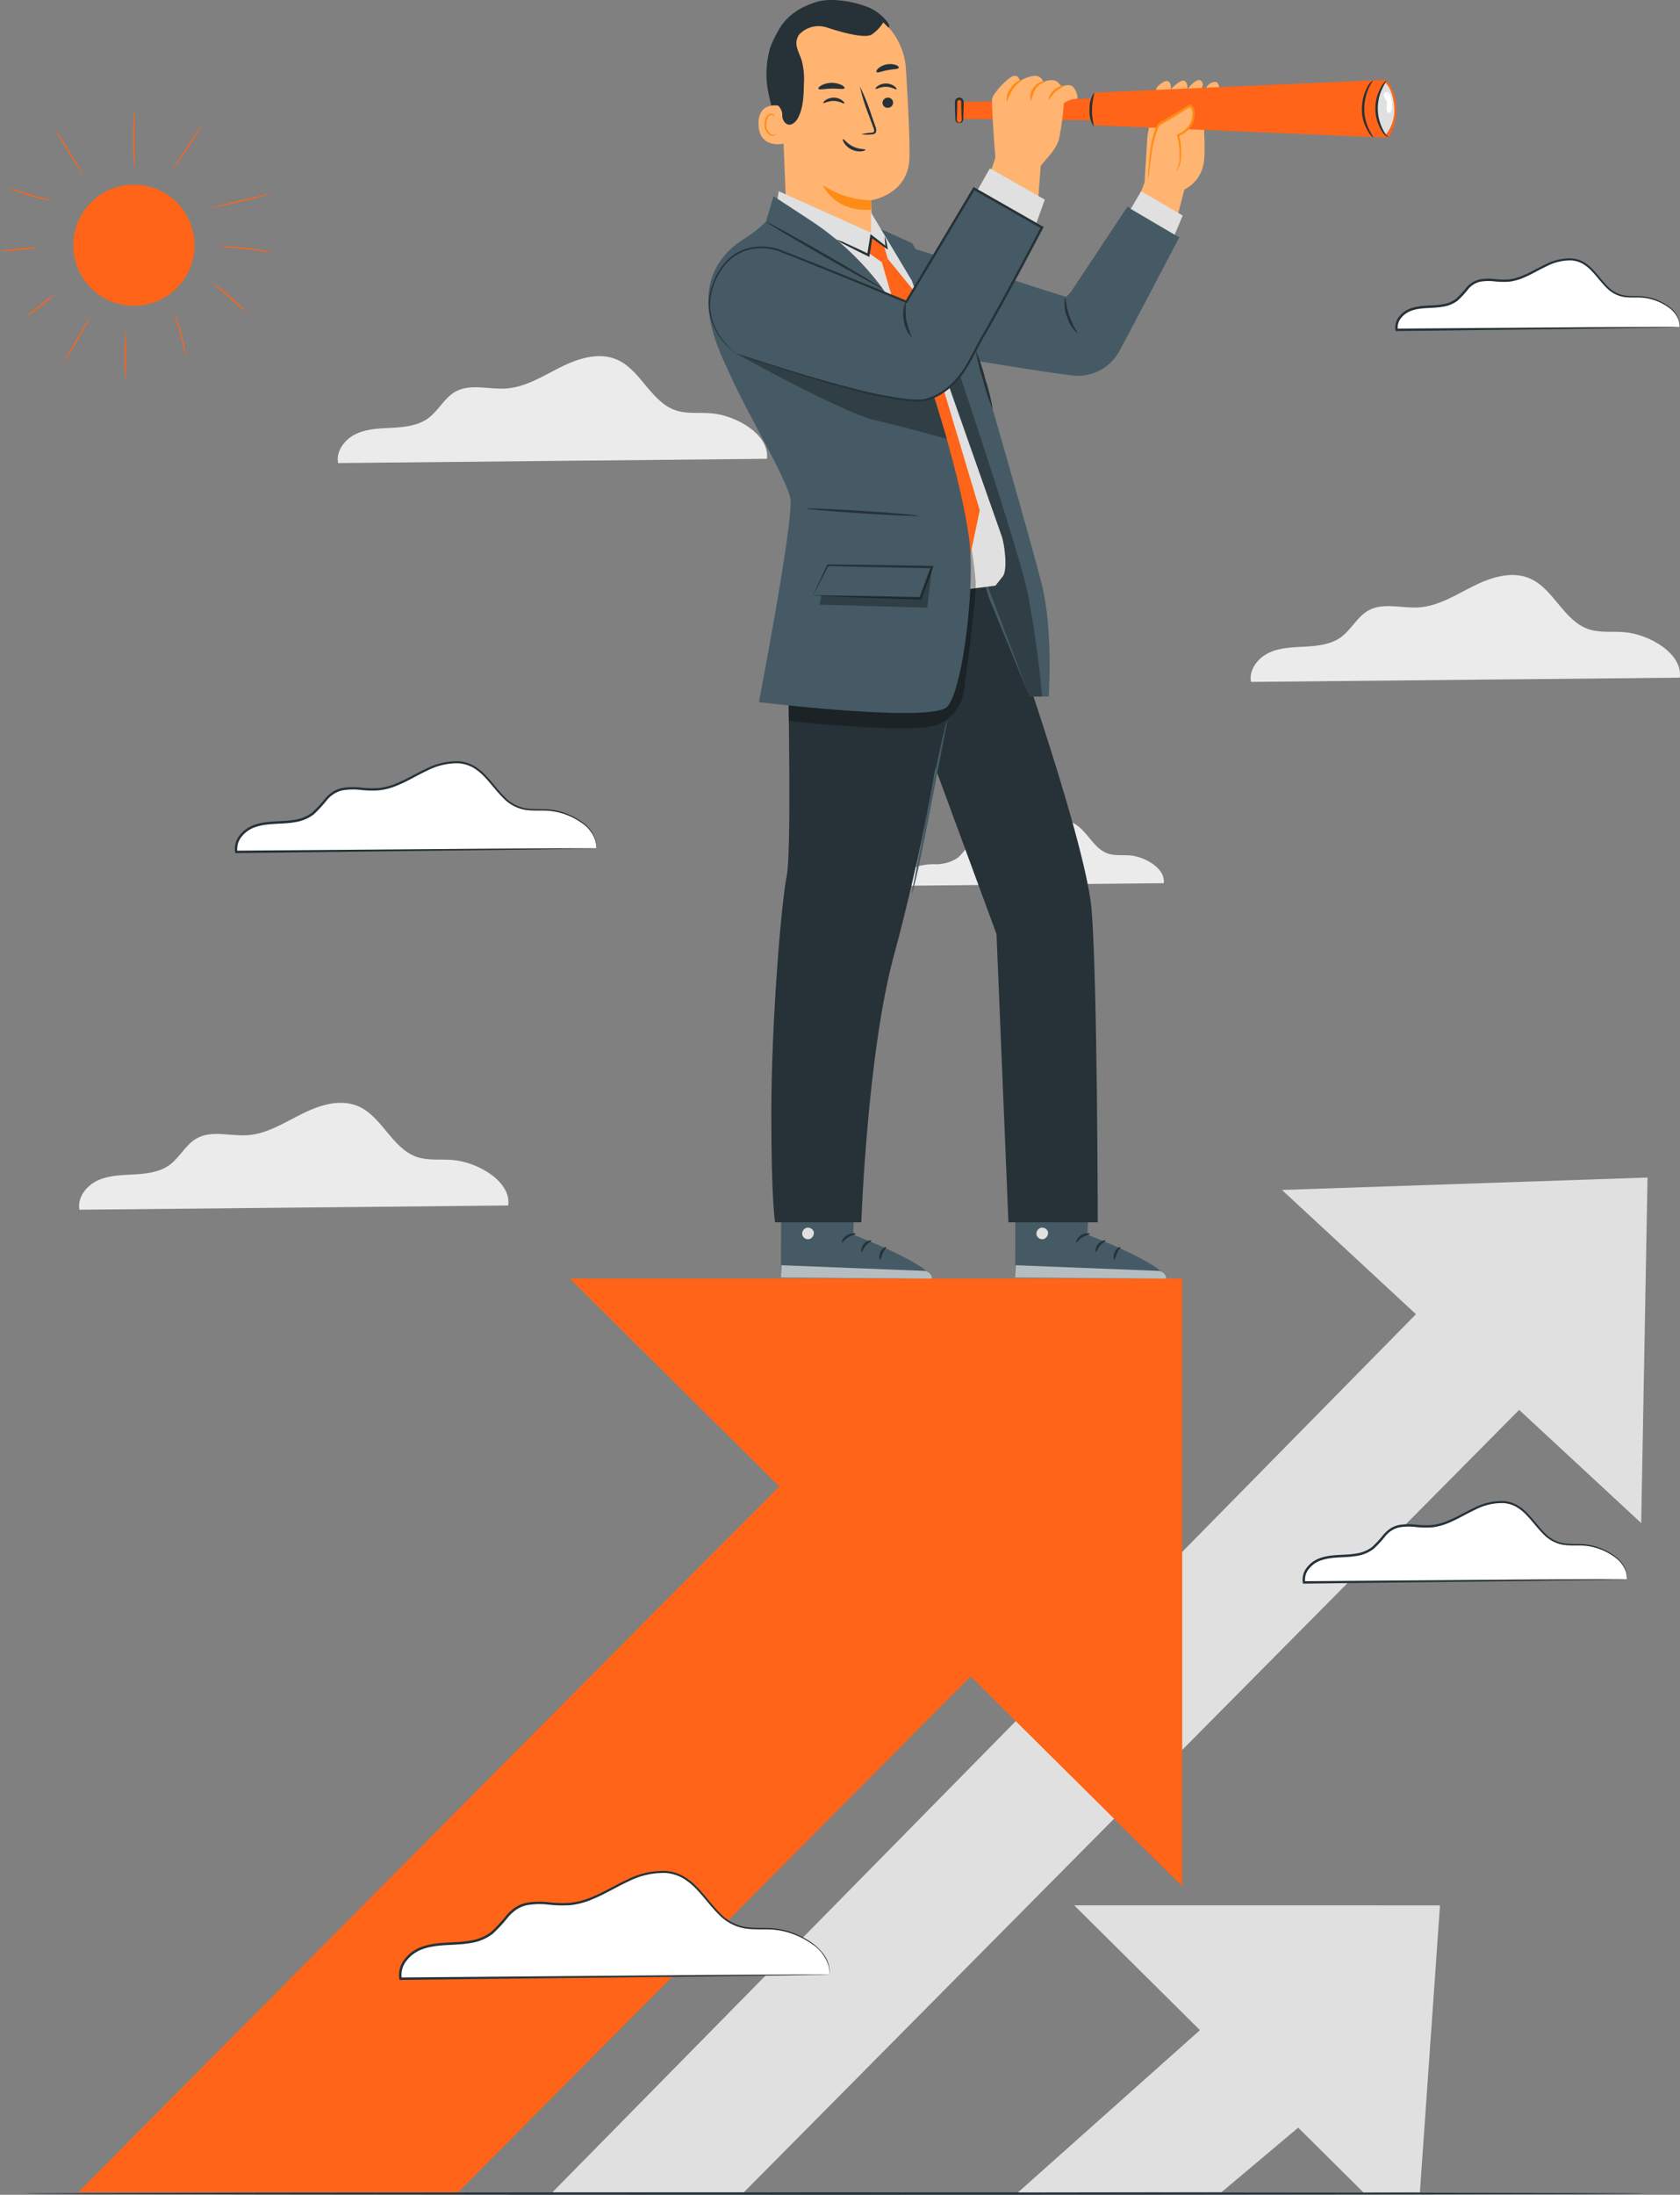 <svg id="Group_1123" data-name="Group 1123" xmlns="http://www.w3.org/2000/svg" xmlns:xlink="http://www.w3.org/1999/xlink" width="336.941" height="440" viewBox="0 0 336.941 440">
  <rect x="0" y="0" width="336.941" height="440" fill="#808080" stroke="none"/>
  <defs>
    <clipPath id="clip-path">
      <rect id="Rectangle_927" data-name="Rectangle 927" width="336.941" height="440" fill="none"/>
    </clipPath>
    <clipPath id="clip-path-8">
      <rect id="Rectangle_920" data-name="Rectangle 920" width="30.247" height="2.685" fill="none"/>
    </clipPath>
    <clipPath id="clip-path-9">
      <rect id="Rectangle_921" data-name="Rectangle 921" width="30.246" height="2.685" fill="none"/>
    </clipPath>
    <clipPath id="clip-path-10">
      <rect id="Rectangle_922" data-name="Rectangle 922" width="20.671" height="64.309" fill="none"/>
    </clipPath>
    <clipPath id="clip-path-11">
      <rect id="Rectangle_923" data-name="Rectangle 923" width="37.519" height="40.069" fill="none"/>
    </clipPath>
    <clipPath id="clip-path-12">
      <rect id="Rectangle_924" data-name="Rectangle 924" width="42.355" height="20.913" fill="none"/>
    </clipPath>
    <clipPath id="clip-path-13">
      <rect id="Rectangle_925" data-name="Rectangle 925" width="22.54" height="8.143" fill="none"/>
    </clipPath>
  </defs>
  <g id="Group_1122" data-name="Group 1122" clip-path="url(#clip-path)">
    <g id="Group_1093" data-name="Group 1093">
      <g id="Group_1092" data-name="Group 1092" clip-path="url(#clip-path)">
        <path id="Path_4916" data-name="Path 4916" d="M351.029,142.348c.658-4.78-6.088-8.712-11.156-9.12-2.417-.2-4.928.175-7.218-.624-4.961-1.729-6.943-8.138-11.784-10.18-3.62-1.527-7.786-.168-11.3,1.6s-6.976,3.988-10.9,4.239c-3.41.219-7.112-1.046-10.1.619-2.223,1.242-3.387,3.8-5.437,5.315-2,1.479-4.62,1.792-7.107,1.926s-5.062.161-7.326,1.2-4.139,3.432-3.669,5.878Z" transform="translate(-14.133 -6.495)" fill="#ebebeb"/>
        <path id="Path_4917" data-name="Path 4917" d="M157.619,96c.658-4.78-6.088-8.712-11.156-9.12-2.417-.2-4.928.174-7.218-.624-4.961-1.729-6.943-8.138-11.784-10.18-3.62-1.527-7.786-.168-11.3,1.6s-6.976,3.988-10.9,4.239c-3.41.219-7.112-1.046-10.1.619-2.223,1.242-3.387,3.8-5.437,5.315-2,1.479-4.619,1.792-7.107,1.926s-5.062.161-7.327,1.2-4.138,3.432-3.668,5.878Z" transform="translate(-3.817 -4.022)" fill="#ebebeb"/>
        <path id="Path_4918" data-name="Path 4918" d="M102.824,254.127c.658-4.78-6.088-8.711-11.156-9.12-2.417-.2-4.928.174-7.218-.624-4.961-1.729-6.943-8.138-11.784-10.18-3.62-1.527-7.786-.168-11.3,1.6s-6.976,3.988-10.9,4.239c-3.41.219-7.112-1.046-10.1.62-2.223,1.241-3.387,3.8-5.437,5.314-2,1.479-4.619,1.792-7.107,1.927s-5.062.16-7.326,1.2-4.139,3.433-3.668,5.878Z" transform="translate(-0.894 -12.457)" fill="#ebebeb"/>
        <path id="Path_4919" data-name="Path 4919" d="M243.582,186.328c.4-2.92-3.719-5.323-6.817-5.573-1.478-.119-3.011.107-4.41-.381-3.032-1.057-4.243-4.974-7.2-6.221-2.211-.933-4.758-.1-6.9.977s-4.263,2.437-6.659,2.59c-2.084.133-4.346-.639-6.168.379-1.358.758-2.07,2.323-3.323,3.247a7.931,7.931,0,0,1-4.342,1.178,12.213,12.213,0,0,0-4.477.732,3.537,3.537,0,0,0-2.242,3.592Z" transform="translate(-10.187 -9.267)" fill="#ebebeb"/>
      </g>
    </g>
    <g id="Group_1095" data-name="Group 1095">
      <g id="Group_1094" data-name="Group 1094" clip-path="url(#clip-path)">
        <path id="Path_4920" data-name="Path 4920" d="M330.087,464.517c0,.136-72.691.246-162.339.246-89.679,0-162.354-.11-162.354-.246s72.675-.246,162.354-.246c89.648,0,162.339.11,162.339.246" transform="translate(-0.288 -24.763)" fill="#263238"/>
      </g>
    </g>
    <path id="Path_4921" data-name="Path 4921" d="M227.587,403.5l58,57.547,11.327-.031,4.028-57.515Z" transform="translate(-12.139 -21.522)" fill="#e0e0e0"/>
    <path id="Path_4922" data-name="Path 4922" d="M215.67,461.356,256.5,461.3l34.407-28.94L274.118,409.26Z" transform="translate(-11.503 -21.829)" fill="#e0e0e0"/>
    <path id="Path_4923" data-name="Path 4923" d="M271.6,251.859l72.047,66.781,1.27-69.271Z" transform="translate(-14.487 -13.301)" fill="#e0e0e0"/>
    <path id="Path_4924" data-name="Path 4924" d="M117.039,453.1h38.4L329.461,277.556,311.9,255.044Z" transform="translate(-6.243 -13.604)" fill="#e0e0e0"/>
    <path id="Path_4925" data-name="Path 4925" d="M120.7,270.743,243.544,392.616V270.743Z" transform="translate(-6.438 -14.441)" fill="#ff6418"/>
    <g id="Group_1097" data-name="Group 1097">
      <g id="Group_1096" data-name="Group 1096" clip-path="url(#clip-path)">
        <path id="Path_4926" data-name="Path 4926" d="M196.2,273.646c-2.78,2.225-179.621,180.439-179.621,180.439H92.767L231.792,314.242Z" transform="translate(-0.884 -14.596)" fill="#ff6418"/>
      </g>
    </g>
    <g id="Group_1099" data-name="Group 1099">
      <g id="Group_1098" data-name="Group 1098" clip-path="url(#clip-path)">
        <path id="Path_4927" data-name="Path 4927" d="M39.835,51.253A12.149,12.149,0,1,1,27.686,39.1,12.149,12.149,0,0,1,39.835,51.253" transform="translate(-0.829 -2.086)" fill="#ff6418"/>
        <path id="Path_4928" data-name="Path 4928" d="M26.535,80.07a49.084,49.084,0,0,1-.128-5.011,49.1,49.1,0,0,1,.128-5.012,49.1,49.1,0,0,1,.128,5.012,49.084,49.084,0,0,1-.128,5.011" transform="translate(-1.408 -3.736)" fill="#ff6418"/>
        <path id="Path_4929" data-name="Path 4929" d="M18.847,67.063c.062.035-1.081,2.129-2.552,4.675s-2.712,4.583-2.774,4.548,1.082-2.128,2.552-4.676,2.712-4.582,2.774-4.547" transform="translate(-0.721 -3.577)" fill="#ff6418"/>
        <path id="Path_4930" data-name="Path 4930" d="M11.228,62.337a27.278,27.278,0,0,1-2.837,2.42,27.156,27.156,0,0,1-3,2.218,27.435,27.435,0,0,1,2.838-2.419,27.446,27.446,0,0,1,3-2.219" transform="translate(-0.288 -3.325)" fill="#ff6418"/>
        <path id="Path_4931" data-name="Path 4931" d="M39.218,74.947a7.219,7.219,0,0,1-.32-1.232c-.175-.765-.423-1.82-.733-2.974s-.626-2.192-.858-2.94a7.093,7.093,0,0,1-.342-1.227,5.6,5.6,0,0,1,.512,1.167c.277.738.621,1.771.934,2.934s.533,2.228.663,3a5.632,5.632,0,0,1,.143,1.269" transform="translate(-1.971 -3.551)" fill="#ff6418"/>
        <path id="Path_4932" data-name="Path 4932" d="M51.967,65.837a42.652,42.652,0,0,1-3.591-2.969,42.732,42.732,0,0,1-3.423-3.162,42.3,42.3,0,0,1,3.592,2.969,42.6,42.6,0,0,1,3.422,3.162" transform="translate(-2.398 -3.185)" fill="#ff6418"/>
        <path id="Path_4933" data-name="Path 4933" d="M56.784,53.422a10.1,10.1,0,0,1-1.465-.21c-.9-.151-2.144-.343-3.526-.5s-2.637-.252-3.548-.31a10.23,10.23,0,0,1-1.475-.127,7.376,7.376,0,0,1,1.482-.055c.916.012,2.181.078,3.571.237s2.636.382,3.531.578a7.411,7.411,0,0,1,1.431.388" transform="translate(-2.495 -2.785)" fill="#ff6418"/>
        <path id="Path_4934" data-name="Path 4934" d="M56.7,41.007c.017.07-2.614.769-5.874,1.563s-5.919,1.382-5.935,1.314,2.613-.769,5.874-1.563,5.918-1.382,5.935-1.314" transform="translate(-2.394 -2.187)" fill="#ff6418"/>
        <path id="Path_4935" data-name="Path 4935" d="M42.533,26.464c.059.039-1.2,2.047-2.811,4.483S36.759,35.329,36.7,35.29s1.2-2.046,2.811-4.483,2.965-4.381,3.024-4.342" transform="translate(-1.957 -1.412)" fill="#ff6418"/>
        <path id="Path_4936" data-name="Path 4936" d="M28.455,23.426a11.754,11.754,0,0,1,.018,1.668c-.015,1.029-.035,2.449-.034,4.018s.026,2.991.043,4.019a11.948,11.948,0,0,1-.013,1.668,9.863,9.863,0,0,1-.168-1.66c-.063-1.029-.115-2.453-.117-4.025s.047-3,.109-4.025a9.871,9.871,0,0,1,.163-1.661" transform="translate(-1.503 -1.249)" fill="#ff6418"/>
        <path id="Path_4937" data-name="Path 4937" d="M17.262,36.493c-.061.037-1.34-1.947-2.858-4.432s-2.7-4.529-2.64-4.566,1.34,1.947,2.858,4.432,2.7,4.529,2.64,4.566" transform="translate(-0.627 -1.466)" fill="#ff6418"/>
        <path id="Path_4938" data-name="Path 4938" d="M10.58,42.391a6.092,6.092,0,0,1-1.292-.2c-.79-.167-1.873-.432-3.055-.779S4,40.693,3.243,40.4a5.974,5.974,0,0,1-1.2-.529,7.328,7.328,0,0,1,1.256.359c.766.244,1.825.581,3,.93s2.248.638,3.026.848a7.248,7.248,0,0,1,1.25.381" transform="translate(-0.109 -2.127)" fill="#ff6418"/>
        <path id="Path_4939" data-name="Path 4939" d="M7.779,52.392a30.142,30.142,0,0,1-3.877.5A30,30,0,0,1,0,53.14a30.021,30.021,0,0,1,3.878-.5,29.882,29.882,0,0,1,3.9-.247" transform="translate(0 -2.793)" fill="#ff6418"/>
      </g>
    </g>
    <g id="Group_1101" data-name="Group 1101">
      <g id="Group_1100" data-name="Group 1100" clip-path="url(#clip-path)">
        <path id="Path_4940" data-name="Path 4940" d="M341,333.565c.5-3.6-4.584-6.559-8.4-6.867-1.82-.147-3.711.132-5.435-.469-3.735-1.3-5.227-6.129-8.873-7.666-2.725-1.149-5.862-.126-8.5,1.2s-5.252,3-8.2,3.192c-2.567.165-5.355-.788-7.6.467-1.674.934-2.55,2.863-4.093,4a9.765,9.765,0,0,1-5.35,1.451,15.053,15.053,0,0,0-5.516.9c-1.706.781-3.116,2.583-2.762,4.426Z" transform="translate(-14.732 -16.965)" fill="#fff"/>
        <path id="Path_4941" data-name="Path 4941" d="M340.987,333.553a1.9,1.9,0,0,1-.312.021l-.949.027-3.689.073-13.712.208-46.074.555-.2,0-.041-.2a3.89,3.89,0,0,1,.847-3.072,5.721,5.721,0,0,1,2.693-1.88c2.425-.824,4.927-.475,7.224-.9a6.785,6.785,0,0,0,3.135-1.3,22.824,22.824,0,0,0,2.341-2.54,6.929,6.929,0,0,1,1.34-1.175,5.186,5.186,0,0,1,1.651-.682,11.93,11.93,0,0,1,3.427-.082,17.476,17.476,0,0,0,3.251.08,11.345,11.345,0,0,0,3.047-.8c1.951-.78,3.713-1.882,5.563-2.725a12.035,12.035,0,0,1,5.758-1.283,6.568,6.568,0,0,1,2.728.819,9.522,9.522,0,0,1,2.121,1.716c1.228,1.283,2.193,2.671,3.319,3.791a6.818,6.818,0,0,0,3.844,2.137c1.406.223,2.779.1,4.064.2a12.118,12.118,0,0,1,6.117,2.288,6.192,6.192,0,0,1,2.458,3.289,3.494,3.494,0,0,1,.051,1.443,5.556,5.556,0,0,0-.147-1.417,6.193,6.193,0,0,0-2.476-3.159,12.026,12.026,0,0,0-6.021-2.169c-1.26-.08-2.633.057-4.1-.162a7.146,7.146,0,0,1-4.041-2.2c-1.162-1.142-2.139-2.529-3.346-3.774a9.182,9.182,0,0,0-2.043-1.636,6.153,6.153,0,0,0-2.565-.755,11.649,11.649,0,0,0-5.546,1.27c-1.809.831-3.577,1.945-5.573,2.752a11.771,11.771,0,0,1-3.169.839,17.756,17.756,0,0,1-3.336-.07,11.521,11.521,0,0,0-3.286.079,5.052,5.052,0,0,0-2.739,1.716,22.883,22.883,0,0,1-2.393,2.595,7.25,7.25,0,0,1-3.354,1.4c-2.4.437-4.878.1-7.148.887a5.225,5.225,0,0,0-2.466,1.716,3.394,3.394,0,0,0-.754,2.677l-.243-.2,45.912-.353,13.766-.062h3.74l.979.008a2.924,2.924,0,0,1,.344.015" transform="translate(-14.719 -16.954)" fill="#263238"/>
        <path id="Path_4942" data-name="Path 4942" d="M170.831,416.977c.658-4.78-6.088-8.712-11.156-9.12-2.418-.2-4.928.174-7.218-.624-4.961-1.729-6.943-8.138-11.784-10.18-3.62-1.527-7.786-.168-11.3,1.6s-6.976,3.988-10.9,4.239c-3.41.219-7.112-1.046-10.1.62-2.223,1.241-3.387,3.8-5.437,5.314-2,1.479-4.619,1.792-7.107,1.927s-5.062.16-7.327,1.2-4.138,3.432-3.668,5.878Z" transform="translate(-4.522 -21.143)" fill="#fff"/>
        <path id="Path_4943" data-name="Path 4943" d="M170.817,416.966s-.137.013-.419.022l-1.266.031-4.907.084L146,417.356l-61.168.7-.2,0-.04-.2a5.078,5.078,0,0,1,1.109-4.015,7.518,7.518,0,0,1,3.54-2.47c3.195-1.088,6.515-.628,9.582-1.2a9.081,9.081,0,0,0,4.2-1.747,30.5,30.5,0,0,0,3.118-3.382,9.1,9.1,0,0,1,1.765-1.548,6.8,6.8,0,0,1,2.166-.895,15.7,15.7,0,0,1,4.529-.108,23.3,23.3,0,0,0,4.332.1A15.138,15.138,0,0,0,123,401.533c2.6-1.04,4.939-2.507,7.39-3.625a15.929,15.929,0,0,1,7.612-1.7,8.652,8.652,0,0,1,3.6,1.077,12.586,12.586,0,0,1,2.806,2.266c1.627,1.7,2.91,3.542,4.411,5.032a9.113,9.113,0,0,0,5.139,2.849c1.876.3,3.7.133,5.4.255a14.985,14.985,0,0,1,4.616,1.1,16.108,16.108,0,0,1,3.492,1.925,10.739,10.739,0,0,1,2.259,2.245,6.268,6.268,0,0,1,1.009,2.1,4.389,4.389,0,0,1,.129,1.433c-.027.328-.045.478-.045.478s0-.179,0-.5a4.824,4.824,0,0,0-.177-1.392,8.222,8.222,0,0,0-3.285-4.216A16.077,16.077,0,0,0,163.888,409a14.839,14.839,0,0,0-4.547-1.039c-1.677-.109-3.5.07-5.436-.22a9.434,9.434,0,0,1-5.334-2.912c-1.537-1.513-2.833-3.356-4.44-5.014a12.234,12.234,0,0,0-2.725-2.187,8.259,8.259,0,0,0-3.434-1.014,15.531,15.531,0,0,0-7.4,1.688c-2.41,1.106-4.756,2.584-7.4,3.651a15.558,15.558,0,0,1-4.188,1.108,23.668,23.668,0,0,1-4.417-.094,15.265,15.265,0,0,0-4.388.105,6.309,6.309,0,0,0-2.01.831,8.649,8.649,0,0,0-1.669,1.471,30.448,30.448,0,0,1-3.169,3.436,9.568,9.568,0,0,1-4.419,1.849c-3.167.578-6.467.134-9.506,1.181a7.015,7.015,0,0,0-3.312,2.306,4.589,4.589,0,0,0-1.017,3.62l-.243-.2,61.007-.5,18.274-.107,4.96-.013,1.3.006c.293,0,.452.013.452.013" transform="translate(-4.508 -21.131)" fill="#263238"/>
        <path id="Path_4944" data-name="Path 4944" d="M122.225,178.678c.552-4.012-5.109-7.312-9.364-7.655-2.029-.164-4.136.147-6.059-.523-4.164-1.451-5.828-6.832-9.891-8.546-3.038-1.282-6.536-.141-9.481,1.341s-5.855,3.347-9.146,3.559c-2.862.183-5.97-.879-8.474.52-1.866,1.042-2.844,3.192-4.564,4.461-1.682,1.241-3.877,1.5-5.965,1.617a16.792,16.792,0,0,0-6.15,1.005c-1.9.87-3.473,2.881-3.079,4.933Z" transform="translate(-2.667 -8.609)" fill="#fff"/>
        <path id="Path_4945" data-name="Path 4945" d="M122.211,178.667a2.447,2.447,0,0,1-.35.022l-1.059.028-4.115.077-15.29.224-51.355.607-.2,0-.04-.2a4.3,4.3,0,0,1,.939-3.4,6.352,6.352,0,0,1,2.989-2.086c2.7-.916,5.483-.529,8.049-1.006a7.582,7.582,0,0,0,3.508-1.458,25.559,25.559,0,0,0,2.614-2.834,7.676,7.676,0,0,1,1.488-1.306,5.756,5.756,0,0,1,1.831-.754,13.214,13.214,0,0,1,3.812-.092,19.422,19.422,0,0,0,3.63.087,12.64,12.64,0,0,0,3.4-.894c2.177-.871,4.142-2.1,6.2-3.04a13.4,13.4,0,0,1,6.405-1.429,7.29,7.29,0,0,1,3.032.91,10.6,10.6,0,0,1,2.361,1.908c1.368,1.428,2.444,2.975,3.7,4.225a7.619,7.619,0,0,0,4.3,2.387c1.57.249,3.1.114,4.533.217a13.508,13.508,0,0,1,6.813,2.545,6.9,6.9,0,0,1,2.741,3.659,3.638,3.638,0,0,1,.1,1.207c-.024.276-.042.4-.042.4s-.006-.152-.006-.417a4.049,4.049,0,0,0-.152-1.164,6.9,6.9,0,0,0-2.759-3.529,13.408,13.408,0,0,0-6.718-2.425c-1.406-.09-2.937.062-4.565-.182a7.949,7.949,0,0,1-4.494-2.448c-1.293-1.272-2.382-2.819-3.728-4.209a10.232,10.232,0,0,0-2.281-1.828,6.9,6.9,0,0,0-2.87-.846,13.01,13.01,0,0,0-6.195,1.416c-2.019.927-3.988,2.169-6.212,3.067a13.136,13.136,0,0,1-3.525.932,19.872,19.872,0,0,1-3.715-.079,12.805,12.805,0,0,0-3.671.088,5.657,5.657,0,0,0-3.067,1.921,25.542,25.542,0,0,1-2.665,2.889,8.07,8.07,0,0,1-3.726,1.56c-2.666.486-5.435.114-7.974.989a5.849,5.849,0,0,0-2.761,1.922,3.812,3.812,0,0,0-.846,3.008l-.243-.2,51.193-.405,15.343-.078,4.168-.006,1.089.008a3.471,3.471,0,0,1,.382.014" transform="translate(-2.653 -8.597)" fill="#263238"/>
        <path id="Path_4946" data-name="Path 4946" d="M352.62,68.495c.435-3.153-4.017-5.748-7.361-6.018-1.594-.128-3.251.115-4.762-.411-3.274-1.141-4.582-5.37-7.776-6.718-2.387-1.007-5.138-.111-7.452,1.055s-4.6,2.632-7.19,2.8c-2.249.144-4.693-.69-6.661.408-1.467.82-2.235,2.51-3.587,3.506a8.55,8.55,0,0,1-4.689,1.271,13.216,13.216,0,0,0-4.835.79c-1.494.683-2.73,2.264-2.421,3.878Z" transform="translate(-15.779 -2.929)" fill="#fff"/>
        <path id="Path_4947" data-name="Path 4947" d="M352.606,68.483a1.425,1.425,0,0,1-.272.021l-.829.026-3.23.068-12.013.192-40.385.5-.2,0-.04-.2a3.431,3.431,0,0,1,.748-2.716,5.044,5.044,0,0,1,2.373-1.658c2.136-.724,4.329-.418,6.335-.793a5.907,5.907,0,0,0,2.735-1.134,20.1,20.1,0,0,0,2.049-2.223,4.881,4.881,0,0,1,2.636-1.635,10.447,10.447,0,0,1,3.012-.073,15.21,15.21,0,0,0,2.843.07,9.92,9.92,0,0,0,2.664-.7c1.707-.682,3.25-1.647,4.873-2.387a10.575,10.575,0,0,1,5.058-1.125,5.768,5.768,0,0,1,2.4.721,8.378,8.378,0,0,1,1.865,1.509c1.077,1.127,1.922,2.343,2.906,3.323a5.957,5.957,0,0,0,3.358,1.87c1.228.2,2.432.091,3.559.174a10.619,10.619,0,0,1,5.366,2.013,5.431,5.431,0,0,1,2.153,2.89,2.973,2.973,0,0,1,.039,1.266,5.044,5.044,0,0,0-.134-1.24,5.429,5.429,0,0,0-2.171-2.76,10.528,10.528,0,0,0-5.27-1.893c-1.1-.069-2.306.051-3.592-.139a6.282,6.282,0,0,1-3.553-1.931c-1.021-1-1.878-2.219-2.934-3.306a8.031,8.031,0,0,0-1.785-1.429,5.393,5.393,0,0,0-2.238-.659,10.2,10.2,0,0,0-4.848,1.112c-1.583.728-3.132,1.7-4.885,2.414a10.37,10.37,0,0,1-2.783.737,15.669,15.669,0,0,1-2.929-.062,10.072,10.072,0,0,0-2.871.069,4.4,4.4,0,0,0-2.385,1.495,20.065,20.065,0,0,1-2.1,2.277,6.376,6.376,0,0,1-2.953,1.237c-2.106.383-4.28.093-6.259.776a4.545,4.545,0,0,0-2.147,1.494A2.946,2.946,0,0,0,296.115,69l-.243-.2,40.225-.3,12.066-.045,3.281,0,.86.009a2.117,2.117,0,0,1,.3.015" transform="translate(-15.766 -2.918)" fill="#263238"/>
      </g>
    </g>
    <g id="Group_1121" data-name="Group 1121">
      <g id="Group_1120" data-name="Group 1120" clip-path="url(#clip-path)">
        <path id="Path_4948" data-name="Path 4948" d="M180.619,245.02l-.682,15.569s15.6,5.92,15.751,8.81l-30.234-.236.065-24.3Z" transform="translate(-8.825 -13.06)" fill="#455a64"/>
        <path id="Path_4949" data-name="Path 4949" d="M170.839,260.011a1.234,1.234,0,0,0-.864,1.4,1.187,1.187,0,0,0,1.382.87,1.3,1.3,0,0,0,.908-1.49,1.232,1.232,0,0,0-1.538-.745" transform="translate(-9.065 -13.866)" fill="#e0e0e0"/>
        <g id="Group_1104" data-name="Group 1104" transform="translate(156.629 253.653)" opacity="0.6">
          <g id="Group_1103" data-name="Group 1103">
            <g id="Group_1102" data-name="Group 1102" clip-path="url(#clip-path-8)">
              <path id="Path_4950" data-name="Path 4950" d="M165.454,270.394l.1-2.449,28.949,1.142s1.341.6,1.182,1.543Z" transform="translate(-165.454 -267.945)" fill="#fff"/>
            </g>
          </g>
        </g>
        <path id="Path_4951" data-name="Path 4951" d="M181.116,261.308c-.006.148-.745.208-1.475.678-.742.45-1.122,1.087-1.257,1.027-.135-.029.091-.911.985-1.464s1.78-.377,1.747-.241" transform="translate(-9.513 -13.93)" fill="#263238"/>
        <path id="Path_4952" data-name="Path 4952" d="M184.5,262.725c.033.143-.609.389-1.115,1.01-.524.606-.656,1.28-.8,1.272-.139.022-.235-.844.41-1.6s1.506-.821,1.508-.68" transform="translate(-9.733 -14.01)" fill="#263238"/>
        <path id="Path_4953" data-name="Path 4953" d="M186.473,266.609c-.134.03-.334-.709.051-1.515s1.078-1.122,1.14-1c.082.122-.369.552-.675,1.218-.322.659-.369,1.281-.516,1.294" transform="translate(-9.937 -14.085)" fill="#263238"/>
        <path id="Path_4954" data-name="Path 4954" d="M180.843,257.519c-.062.133-.738-.075-1.573-.025-.836.033-1.487.309-1.564.181-.084-.108.554-.648,1.538-.694s1.673.422,1.6.538" transform="translate(-9.478 -13.707)" fill="#263238"/>
        <path id="Path_4955" data-name="Path 4955" d="M230.241,245.02l-.681,15.569s15.6,5.92,15.751,8.81l-30.234-.236.065-24.3Z" transform="translate(-11.472 -13.06)" fill="#455a64"/>
        <path id="Path_4956" data-name="Path 4956" d="M220.461,260.011a1.234,1.234,0,0,0-.864,1.4,1.187,1.187,0,0,0,1.382.87,1.3,1.3,0,0,0,.908-1.49,1.232,1.232,0,0,0-1.538-.745" transform="translate(-11.711 -13.866)" fill="#e0e0e0"/>
        <g id="Group_1107" data-name="Group 1107" transform="translate(203.605 253.653)" opacity="0.6">
          <g id="Group_1106" data-name="Group 1106">
            <g id="Group_1105" data-name="Group 1105" clip-path="url(#clip-path-9)">
              <path id="Path_4957" data-name="Path 4957" d="M215.077,270.394l.1-2.449,28.949,1.142s1.341.6,1.182,1.543Z" transform="translate(-215.077 -267.945)" fill="#fff"/>
            </g>
          </g>
        </g>
        <path id="Path_4958" data-name="Path 4958" d="M230.739,261.308c-.006.148-.745.208-1.475.678-.742.45-1.122,1.087-1.257,1.027-.135-.029.091-.911.985-1.464s1.78-.377,1.747-.241" transform="translate(-12.159 -13.93)" fill="#263238"/>
        <path id="Path_4959" data-name="Path 4959" d="M234.12,262.725c.033.143-.609.389-1.115,1.01-.524.606-.656,1.28-.8,1.272-.139.022-.235-.844.41-1.6s1.506-.821,1.508-.68" transform="translate(-12.38 -14.01)" fill="#263238"/>
        <path id="Path_4960" data-name="Path 4960" d="M236.1,266.609c-.134.03-.334-.709.051-1.515s1.078-1.122,1.14-1c.083.122-.369.552-.675,1.218-.322.659-.369,1.281-.516,1.294" transform="translate(-12.584 -14.085)" fill="#263238"/>
        <path id="Path_4961" data-name="Path 4961" d="M230.466,257.519c-.062.133-.738-.075-1.573-.025-.836.033-1.487.309-1.564.181-.084-.108.554-.648,1.538-.694s1.673.422,1.6.538" transform="translate(-12.125 -13.707)" fill="#263238"/>
        <path id="Path_4962" data-name="Path 4962" d="M165.435,27.87a53.782,53.782,0,0,1-2.664-8.895,18.8,18.8,0,0,1,.4-9.192c.149-.446,1.436-3.449,1.9-3.419.335.021-.424,2.806-.244,3.09a15.947,15.947,0,0,1,2.127,9.223,42,42,0,0,1-1.528,9.193" transform="translate(-8.662 -0.339)" fill="#263238"/>
        <path id="Path_4963" data-name="Path 4963" d="M166.591,44.084,165.46,15.959C164.927,8.2,168.4,1.247,176.165.929l.844.014a13.763,13.763,0,0,1,13.5,12.892c.427,6.755.815,14.258.707,17.881-.221,7.456-7.7,8.485-7.7,8.485-.017,0,.319,5.4.375,7.592,0,0-.789.575-7.734.821s-9.561-4.529-9.561-4.529" transform="translate(-8.822 -0.05)" fill="#ffb471"/>
        <path id="Path_4964" data-name="Path 4964" d="M183.988,42.242a18.013,18.013,0,0,1-9.659-3.04s2.272,5.465,9.725,4.923Z" transform="translate(-9.298 -2.091)" fill="#ff8c14"/>
        <path id="Path_4965" data-name="Path 4965" d="M189.094,21.659a1.064,1.064,0,0,1-1.045,1.056,1.018,1.018,0,0,1-1.081-.979,1.065,1.065,0,0,1,1.044-1.057,1.019,1.019,0,0,1,1.082.98" transform="translate(-9.972 -1.103)" fill="#263238"/>
        <path id="Path_4966" data-name="Path 4966" d="M189.694,18.838c-.134.136-.931-.474-2.077-.491-1.145-.033-2,.541-2.118.4-.06-.062.079-.311.45-.572a2.931,2.931,0,0,1,1.7-.491,2.813,2.813,0,0,1,1.65.565c.347.277.463.53.4.591" transform="translate(-9.893 -0.943)" fill="#263238"/>
        <path id="Path_4967" data-name="Path 4967" d="M178.63,21.834c-.134.136-.932-.474-2.077-.491-1.145-.033-2,.541-2.118.4-.06-.062.078-.311.45-.571a2.924,2.924,0,0,1,1.7-.492,2.828,2.828,0,0,1,1.65.565c.346.277.462.53.4.591" transform="translate(-9.303 -1.103)" fill="#263238"/>
        <path id="Path_4968" data-name="Path 4968" d="M182.532,27.9a7.561,7.561,0,0,1,1.867-.3c.293-.026.572-.079.624-.277a1.491,1.491,0,0,0-.18-.871q-.395-1.069-.826-2.244a38.33,38.33,0,0,1-1.842-5.862,38.368,38.368,0,0,1,2.31,5.7l.79,2.256a1.692,1.692,0,0,1,.132,1.151.733.733,0,0,1-.488.419,1.964,1.964,0,0,1-.5.061,7.486,7.486,0,0,1-1.887-.03" transform="translate(-9.716 -0.979)" fill="#263238"/>
        <path id="Path_4969" data-name="Path 4969" d="M178.627,18.616c-.14.3-1.267.05-2.62.091-1.355.013-2.471.308-2.623.014-.067-.141.148-.416.612-.677a4.557,4.557,0,0,1,3.994-.08c.474.242.7.508.638.651" transform="translate(-9.247 -0.936)" fill="#263238"/>
        <path id="Path_4970" data-name="Path 4970" d="M190.154,14.331c-.174.3-1.128.235-2.21.457-1.088.188-1.955.6-2.223.382-.12-.109-.032-.395.315-.722a3.5,3.5,0,0,1,1.7-.807,3.462,3.462,0,0,1,1.87.13c.438.179.62.414.546.559" transform="translate(-9.903 -0.724)" fill="#263238"/>
        <path id="Path_4971" data-name="Path 4971" d="M165.719,22.577c-.126-.058-5.1-1.6-5.023,3.5s5.179,3.974,5.187,3.828-.164-7.324-.164-7.324" transform="translate(-8.571 -1.19)" fill="#ffb471"/>
        <path id="Path_4972" data-name="Path 4972" d="M164.279,28.106c-.023-.016-.088.063-.238.134a.887.887,0,0,1-.664.024,2.2,2.2,0,0,1-1.046-1.959,2.931,2.931,0,0,1,.23-1.275,1.027,1.027,0,0,1,.659-.692.452.452,0,0,1,.528.236c.07.142.039.244.066.253s.108-.087.064-.3a.569.569,0,0,0-.205-.317.67.67,0,0,0-.493-.122,1.248,1.248,0,0,0-.917.8,3.019,3.019,0,0,0-.287,1.427,2.307,2.307,0,0,0,1.328,2.184.951.951,0,0,0,.81-.147c.156-.129.182-.243.164-.252" transform="translate(-8.639 -1.285)" fill="#ff8c14"/>
        <path id="Path_4973" data-name="Path 4973" d="M186.868,5.535c.815-.474-1.725-3.09-3.774-3.963-3.1-1.32-7.8-2.067-10.607-1.2-3.381,1.045-6.168,2.8-7.8,5.941a20.058,20.058,0,0,0-2.013,10.294,6.089,6.089,0,0,0,.79,3.1c.739,1.111,2.122,1.789,2.1,3.346a2.134,2.134,0,0,0,.566,1.544c.956.971,2.076.012,2.58-.935,1.074-2.024,1.143-4.411,1.188-6.7a14.912,14.912,0,0,0-.435-4.843c-.269-.844-.689-1.638-.911-2.5a3.06,3.06,0,0,1,.3-2.554,3.191,3.191,0,0,1,.4-.429,5.319,5.319,0,0,1,5.253-1.127c2.9.95,7.836,2.352,9.094,1.348a7.861,7.861,0,0,0,2.229-2.37Z" transform="translate(-8.675 0)" fill="#263238"/>
        <path id="Path_4974" data-name="Path 4974" d="M183.082,31.6c.02.082-.26.248-.772.311a3.763,3.763,0,0,1-3.464-1.647c-.273-.437-.321-.759-.245-.8.171-.089.79.915,2.04,1.489,1.233.609,2.4.453,2.441.643" transform="translate(-9.524 -1.571)" fill="#263238"/>
        <path id="Path_4975" data-name="Path 4975" d="M258.192,18.537s-.2-1.192-.786-1.192a2.088,2.088,0,0,0-1.866,1.192c-.392.87,2.652,0,2.652,0" transform="translate(-13.628 -0.925)" fill="#ffb471"/>
        <path id="Path_4976" data-name="Path 4976" d="M242.411,37.492l.589-9.4,1.866-9.681s1.473-1.575,2.259-1.209.49,1.659.49,1.659,2.063-2.227,2.849-1.714.49,1.714.49,1.714,1.866-2.472,2.749-1.791,0,1.791,0,1.791,1.171,10.847.581,14.722a7.182,7.182,0,0,1-3.89,5.314l-1.567,6.1-7.693-4.187Z" transform="translate(-12.862 -0.904)" fill="#ffb471"/>
        <path id="Path_4977" data-name="Path 4977" d="M245.1,25.374l-41.787-.464V21.567L245.1,20.4Z" transform="translate(-10.844 -1.088)" fill="#ff6418"/>
        <path id="Path_4978" data-name="Path 4978" d="M290.708,28.5l-59.044-2.494a9.967,9.967,0,0,1-.044-6.524L290.293,16.9c2.7,2.806,2.732,8.719.416,11.606" transform="translate(-12.326 -0.901)" fill="#ff6418"/>
        <path id="Path_4979" data-name="Path 4979" d="M293.362,17.465s-1.78,1.665-1.711,5.292,1.855,5.151,1.855,5.151a7.72,7.72,0,0,0,1.655-5.681c-.274-3.553-1.8-4.762-1.8-4.762" transform="translate(-15.556 -0.932)" fill="#e0e0e0"/>
        <path id="Path_4980" data-name="Path 4980" d="M290.835,28.509a4.177,4.177,0,0,1-1.147-1.433,8.239,8.239,0,0,1-1.164-4.285,9.447,9.447,0,0,1,1.036-4.315,3.572,3.572,0,0,1,1.149-1.435c.063.052-.387.587-.837,1.589a10.726,10.726,0,0,0-.855,4.17,9.071,9.071,0,0,0,.978,4.11c.487.991.9,1.55.841,1.6" transform="translate(-15.389 -0.909)" fill="#263238"/>
        <path id="Path_4981" data-name="Path 4981" d="M293.619,17.035c.063.05-.37.6-.84,1.608a9.289,9.289,0,0,0,.157,8.3,4.6,4.6,0,0,0,1.048,1.425c-.01.027-.2,0-.469-.2a3.578,3.578,0,0,1-.883-1.054,8.6,8.6,0,0,1-1.246-4.292,8.512,8.512,0,0,1,1.083-4.336,3.931,3.931,0,0,1,1.149-1.448" transform="translate(-15.542 -0.909)" fill="#263238"/>
        <path id="Path_4982" data-name="Path 4982" d="M294.484,20.2a1.479,1.479,0,0,0-.314-.518.633.633,0,0,0-.555-.189.577.577,0,0,0-.411.405.856.856,0,0,0,.063.59c.214.427.564.824.553,1.25a11.528,11.528,0,0,0-.084,1.275.893.893,0,0,0,.137.442.437.437,0,0,0,.4.2c.253-.035.379-.321.436-.569a4.793,4.793,0,0,0-.225-2.883" transform="translate(-15.637 -1.039)" fill="#fff"/>
        <path id="Path_4983" data-name="Path 4983" d="M231.64,26.362a5.548,5.548,0,0,1-.807-3.391,5.549,5.549,0,0,1,.921-3.362c.139.054-.409,1.5-.428,3.37-.044,1.866.453,3.333.313,3.382" transform="translate(-12.312 -1.046)" fill="#263238"/>
        <path id="Path_4984" data-name="Path 4984" d="M203.19,25.732h0a.638.638,0,0,1-.638-.638V21.558a.638.638,0,1,1,1.276,0v3.536a.638.638,0,0,1-.638.638" transform="translate(-10.804 -1.116)" fill="#ff6418"/>
        <path id="Path_4985" data-name="Path 4985" d="M203.176,25.718c0-.041.168-.044.342-.218a.552.552,0,0,0,.156-.377c-.011-.22-.023-.44-.034-.665-.017-.572-.035-1.157-.053-1.761,0-.341-.009-.686-.014-1.039a.408.408,0,1,0-.793,0c0,.354-.009.7-.014,1.04-.018.6-.036,1.189-.053,1.761-.011.224-.023.445-.034.665a.552.552,0,0,0,.156.377c.173.173.346.177.342.218.009.022-.18.106-.463-.069a.723.723,0,0,1-.31-.5c-.013-.227-.026-.455-.04-.688-.017-.572-.035-1.157-.053-1.761,0-.342-.009-.686-.014-1.04a.961.961,0,0,1,.2-.671.88.88,0,0,1,1.37,0,.966.966,0,0,1,.194.672c0,.353-.009.7-.014,1.039-.018.6-.036,1.189-.053,1.761q-.02.348-.04.688a.725.725,0,0,1-.31.5c-.283.175-.471.091-.463.069" transform="translate(-10.79 -1.102)" fill="#263238"/>
        <path id="Path_4986" data-name="Path 4986" d="M210.8,32.473s-.888-10.972-.625-11.935c.3-1.1,3.293-4.35,4.351-4.468s1.176,1.058,1.176,1.058a6.513,6.513,0,0,1,2.939-1.066,1.608,1.608,0,0,1,1.745,1.311,3.168,3.168,0,0,1,2.34-.368c.623.112,1.338,1.218,1.338,1.218s1.551-.669,2.288.023a3.687,3.687,0,0,1,.915,2.426,4.636,4.636,0,0,0-2.742.873,58.858,58.858,0,0,1-.945,7.107c-.588,2.352-2.913,4.294-3.695,5.511l-.617,8.115-9.988-5.29Z" transform="translate(-11.163 -0.857)" fill="#ffb471"/>
        <path id="Path_4987" data-name="Path 4987" d="M213.261,21.4a3.7,3.7,0,0,1,.826-2.845,3.7,3.7,0,0,1,2.39-1.75c.069.13-1.1.742-1.986,2.032a17.737,17.737,0,0,0-1.231,2.563" transform="translate(-11.371 -0.895)" fill="#ff8c14"/>
        <path id="Path_4988" data-name="Path 4988" d="M218.417,21.24a2.882,2.882,0,0,1,.413-2.6A2.954,2.954,0,0,1,220.3,17.39c.475-.168.789-.129.794-.072.037.136-1.147.38-1.84,1.578a12.239,12.239,0,0,0-.832,2.344" transform="translate(-11.642 -0.921)" fill="#ff8c14"/>
        <path id="Path_4989" data-name="Path 4989" d="M222.2,20.92c-.128-.023.086-1.066,1.021-1.908s1.985-.965,2-.836c.037.139-.848.445-1.663,1.2-.83.741-1.217,1.593-1.353,1.543" transform="translate(-11.85 -0.967)" fill="#ff8c14"/>
        <path id="Path_4990" data-name="Path 4990" d="M248.866,35.514c1.669-1.964.4-7.229.4-7.229a4.805,4.805,0,0,0,2.946-3.143c.589-2.356-.589-2.749-.589-2.749-.393.2-4.026,2.553-5.892,3.535s-2.455,10.982-2.455,10.982" transform="translate(-12.976 -1.194)" fill="#ffb471"/>
        <path id="Path_4991" data-name="Path 4991" d="M243.271,36.895a5.939,5.939,0,0,1,0-1.311c.043-.843.13-2.06.314-3.558a21.218,21.218,0,0,1,1.169-5.2,3.517,3.517,0,0,1,.4-.7,1.8,1.8,0,0,1,.672-.536c.452-.248.909-.515,1.373-.791l2.85-1.751c.49-.3.941-.6,1.455-.887l.095-.054.093.041a1.455,1.455,0,0,1,.787.921,2.844,2.844,0,0,1,.12,1.083,4.96,4.96,0,0,1-.519,1.956,5.109,5.109,0,0,1-2.758,2.359l.134-.243a14.641,14.641,0,0,1,.269,5.427,4.418,4.418,0,0,1-.515,1.439c-.206.29-.337.423-.35.411a2.1,2.1,0,0,1,.241-.47,5.058,5.058,0,0,0,.391-1.417,15.716,15.716,0,0,0-.435-5.293l-.04-.174.175-.069a4.744,4.744,0,0,0,2.475-2.179,4.549,4.549,0,0,0,.452-1.771,1.549,1.549,0,0,0-.582-1.514l.187-.013c-.444.255-.936.573-1.414.867-.974.607-1.929,1.2-2.865,1.748-.468.275-.932.541-1.394.79a1.294,1.294,0,0,0-.531.405,3.11,3.11,0,0,0-.353.6,22.463,22.463,0,0,0-1.237,5.061c-.228,1.482-.367,2.691-.469,3.526a7.618,7.618,0,0,1-.193,1.3" transform="translate(-12.974 -1.179)" fill="#ff8c14"/>
        <path id="Path_4992" data-name="Path 4992" d="M166.513,128.672s1.163,47.646,0,53.457-3.1,29.826-3.1,47.645.748,21.88.748,21.88h17.3s1.194-33.879,6.534-53.475c4.96-18.2,10.67-45.878,10.67-57.886V124.024h-30.6Z" transform="translate(-8.716 -6.615)" fill="#263238"/>
        <path id="Path_4993" data-name="Path 4993" d="M210.117,124.024s18.148,50.358,19.31,65.077,1.22,62.554,1.22,62.554H212.737l-2.393-57.775-13.784-37.433V124.024Z" transform="translate(-10.484 -6.615)" fill="#263238"/>
        <path id="Path_4994" data-name="Path 4994" d="M200.253,152.667a7.479,7.479,0,0,1-.222,1.372c-.187.967-.429,2.213-.719,3.71-.617,3.225-1.439,7.512-2.347,12.251-.926,4.784-1.8,9.11-2.489,12.229-.346,1.559-.648,2.817-.874,3.683a7.452,7.452,0,0,1-.409,1.328,7.543,7.543,0,0,1,.222-1.371c.186-.967.429-2.213.719-3.711.618-3.224,1.439-7.512,2.347-12.252.926-4.783,1.8-9.109,2.489-12.227.346-1.56.648-2.817.874-3.683a7.446,7.446,0,0,1,.409-1.329" transform="translate(-10.304 -8.143)" fill="#455a64"/>
        <path id="Path_4995" data-name="Path 4995" d="M216.434,142.222h3.837s.879-13.285-1.339-22.237S205.4,72.044,205.4,72.044L192.862,51.327l-6.717-3.017,22.079,74.017Z" transform="translate(-9.929 -2.577)" fill="#455a64"/>
        <g id="Group_1110" data-name="Group 1110" transform="translate(188.321 75.336)" opacity="0.3">
          <g id="Group_1109" data-name="Group 1109">
            <g id="Group_1108" data-name="Group 1108" clip-path="url(#clip-path-10)">
              <path id="Path_4996" data-name="Path 4996" d="M203.155,79.581s11.608,34.39,13.53,43.406a202.463,202.463,0,0,1,2.919,20.9h-2.487L208,119.883s-9.5-38.176-9.057-38.081,4.208-2.221,4.208-2.221" transform="translate(-198.932 -79.581)"/>
            </g>
          </g>
        </g>
        <path id="Path_4997" data-name="Path 4997" d="M163.887,47.093l1.042-6.59,18.511,8.31V44.775l8.178,13.645,18,51.16c.584,1.576,1.28,6.829.232,8.143l-1.471,1.845-19.5,2.522-18.5-66.773Z" transform="translate(-8.741 -2.16)" fill="#e0e0e0"/>
        <g id="Group_1113" data-name="Group 1113" transform="translate(158.165 105.95)" opacity="0.3">
          <g id="Group_1112" data-name="Group 1112">
            <g id="Group_1111" data-name="Group 1111" clip-path="url(#clip-path-11)">
              <path id="Path_4998" data-name="Path 4998" d="M167.12,150.494s24.766,2.78,29.841.76a8.578,8.578,0,0,0,5.316-7.2s2.484-17.586,2.311-21.462a76.643,76.643,0,0,0-1.607-10.675l-35.9,35.47Z" transform="translate(-167.077 -111.92)"/>
            </g>
          </g>
        </g>
        <path id="Path_4999" data-name="Path 4999" d="M186.826,55.493s8.464,28.814,8.393,29.028,9.387,29.51,9.387,29.51l1.859-8.808L193.311,61.3l-5.292-6.483Z" transform="translate(-9.965 -2.924)" fill="#ff6418"/>
        <path id="Path_5000" data-name="Path 5000" d="M157.649,49.837c-8.684,5.288-9.134,13.5-5.27,22.906.64,1.56,1.871,4.246,2.726,6.063,3.736,7.941,11.49,20.9,11.489,23.933,0,7.131-6.389,40.239-6.389,40.239s34.623,4.2,37.747.934,5.529-23.668,4.525-32.794c-1.109-10.071-6.3-27.1-8.4-33.411-1.265-3.793-5.443-13.241-10.426-19.433a56.8,56.8,0,0,0-13.135-11.9l-7.369-4.829-1.52,5.112a26.679,26.679,0,0,1-3.98,3.177" transform="translate(-8.004 -2.216)" fill="#455a64"/>
        <path id="Path_5001" data-name="Path 5001" d="M193.676,52.252c.714-.039,32.361,10.341,30.532,9.576l.844-.881,11.4-17.191,10.389,6.16S236.538,69.61,234.836,72.7a9.458,9.458,0,0,1-8.4,4.974c-2.32,0-22.141-3.317-22.141-3.317Z" transform="translate(-10.33 -2.334)" fill="#455a64"/>
        <path id="Path_5002" data-name="Path 5002" d="M207.124,39.99l2.45-4.336,11.023,6.27L218.878,46.7Z" transform="translate(-11.048 -1.902)" fill="#e0e0e0"/>
        <g id="Group_1116" data-name="Group 1116" transform="translate(147.594 67.1)" opacity="0.3">
          <g id="Group_1115" data-name="Group 1115">
            <g id="Group_1114" data-name="Group 1114" clip-path="url(#clip-path-12)">
              <path id="Path_5003" data-name="Path 5003" d="M155.91,74.642s21.3,11.863,28.044,13.426,14.312,3.726,14.312,3.726l-3.037-9.673-18.485-11.24Z" transform="translate(-155.91 -70.881)"/>
            </g>
          </g>
        </g>
        <path id="Path_5004" data-name="Path 5004" d="M155.61,72.992c-.262-.2,31.919,11.245,38.474,9.183s8.686-8.566,11.03-12.565c4.291-7.321,11.895-21.873,11.895-21.873l-13.651-7.791L189.8,62.636s-23.956-9.877-26.165-10.522-9.029-1.528-12.367,6.445c-3.7,8.835,4.345,14.434,4.345,14.434" transform="translate(-8.016 -2.131)" fill="#455a64"/>
        <path id="Path_5005" data-name="Path 5005" d="M155.6,72.973a1.7,1.7,0,0,1-.241-.158c-.153-.112-.38-.285-.661-.532a14.408,14.408,0,0,1-2.223-2.434,12.04,12.04,0,0,1-2.116-4.827,9.982,9.982,0,0,1-.178-1.614c-.033-.56.05-1.139.075-1.736.132-.582.2-1.2.4-1.8a14.966,14.966,0,0,1,.683-1.827,12.377,12.377,0,0,1,2.292-3.519,9.333,9.333,0,0,1,3.86-2.488,10.52,10.52,0,0,1,4.952-.382,10.789,10.789,0,0,1,2.528.722l2.506.964c6.758,2.662,14.284,5.737,22.4,9.064l-.286.095,13.548-22.7.124-.207.209.12c1.557.888,3.227,1.84,4.908,2.8l8.742,4.991.205.117-.11.209c-2.682,5.109-5.322,10.055-7.919,14.787-1.3,2.365-2.588,4.676-3.895,6.912-1.289,2.216-2.312,4.552-3.681,6.626a15.275,15.275,0,0,1-5.1,5.1,10.77,10.77,0,0,1-3.255,1.263,14.965,14.965,0,0,1-3.36-.021,83.16,83.16,0,0,1-11.84-2.424c-7.112-1.908-12.734-3.762-16.6-5.041s-5.964-2.057-5.964-2.057a1.337,1.337,0,0,1,.4.095l1.16.362,4.461,1.43c3.885,1.225,9.52,3.03,16.632,4.892a83.914,83.914,0,0,0,11.793,2.355,14.593,14.593,0,0,0,3.265.009,10.472,10.472,0,0,0,3.1-1.223,14.864,14.864,0,0,0,4.941-4.976c1.341-2.043,2.35-4.362,3.654-6.618,1.3-2.232,2.58-4.544,3.875-6.908,2.586-4.732,5.222-9.681,7.9-14.788l.1.326-8.743-4.988-4.908-2.8.333-.087L189.99,62.735l-.1.17-.185-.076c-8.11-3.344-15.627-6.441-22.37-9.129l-2.5-.972a10.434,10.434,0,0,0-2.452-.715,10.189,10.189,0,0,0-4.788.345,9.014,9.014,0,0,0-3.739,2.38A12.1,12.1,0,0,0,151.6,58.16a14.737,14.737,0,0,0-.683,1.785c-.194.589-.268,1.192-.4,1.761-.028.582-.116,1.148-.089,1.7a9.847,9.847,0,0,0,.158,1.582,12,12,0,0,0,2.022,4.778,15.485,15.485,0,0,0,2.151,2.464c.272.255.488.437.634.559l.217.188" transform="translate(-8.01 -2.112)" fill="#263238"/>
        <path id="Path_5006" data-name="Path 5006" d="M172.256,125.741l2.982-6.037,20.862.366-2.318,6.245Z" transform="translate(-9.188 -6.385)" fill="#455a64"/>
        <path id="Path_5007" data-name="Path 5007" d="M172.256,125.732a3.816,3.816,0,0,1,.454-.011l1.241.008,4.543.056c3.85.052,9.18.13,15.293.282l-.232.156c.7-1.9,1.446-3.9,2.209-5.966.035-.095.071-.189.1-.281l.227.332c-8.4-.148-15.9-.313-20.861-.453l.146-.089c-.941,1.815-1.7,3.278-2.254,4.347l-.63,1.19a4.48,4.48,0,0,1-.241.43,2.458,2.458,0,0,1,.163-.388l.542-1.181,2.134-4.538.043-.09h.1c4.963.035,12.466.133,20.863.28l.347.006-.12.327-.1.28c-.768,2.059-1.514,4.063-2.221,5.962l-.061.161-.171,0c-6.235-.177-11.668-.386-15.492-.539l-4.468-.185-1.176-.057a2.058,2.058,0,0,1-.382-.034" transform="translate(-9.188 -6.376)" fill="#263238"/>
        <path id="Path_5008" data-name="Path 5008" d="M185.651,60.348c-.068.118-5.354-2.786-11.807-6.486s-11.631-6.8-11.563-6.914,5.353,2.786,11.809,6.487,11.63,6.8,11.562,6.913" transform="translate(-8.656 -2.504)" fill="#263238"/>
        <path id="Path_5009" data-name="Path 5009" d="M193.325,109.14c-.009.136-5.034-.076-11.225-.471s-11.2-.828-11.193-.965,5.033.076,11.225.472,11.2.828,11.193.964" transform="translate(-9.116 -5.742)" fill="#263238"/>
        <path id="Path_5010" data-name="Path 5010" d="M239.556,44.041l2.095-3.538,8.335,4.866-1.621,3.84Z" transform="translate(-12.777 -2.16)" fill="#e0e0e0"/>
        <path id="Path_5011" data-name="Path 5011" d="M228.078,70.135a6.792,6.792,0,0,1-2.033-3.269,6.805,6.805,0,0,1-.411-3.829c.15,0,.19,1.711.877,3.668.665,1.964,1.687,3.34,1.568,3.43" transform="translate(-12.029 -3.362)" fill="#263238"/>
        <path id="Path_5012" data-name="Path 5012" d="M206.69,74.1a39.562,39.562,0,0,1,1.962,5.911,39.517,39.517,0,0,1,1.489,6.048,39.5,39.5,0,0,1-1.962-5.912A39.5,39.5,0,0,1,206.69,74.1" transform="translate(-11.024 -3.952)" fill="#263238"/>
        <path id="Path_5013" data-name="Path 5013" d="M193.1,71.085a5.829,5.829,0,0,1-1.616-3.461,5.825,5.825,0,0,1,.395-3.8,24.185,24.185,0,0,0,.092,3.718,24.4,24.4,0,0,0,1.129,3.543" transform="translate(-10.207 -3.404)" fill="#263238"/>
        <g id="Group_1119" data-name="Group 1119" transform="translate(164.372 113.686)" opacity="0.3">
          <g id="Group_1118" data-name="Group 1118">
            <g id="Group_1117" data-name="Group 1117" clip-path="url(#clip-path-13)">
              <path id="Path_5014" data-name="Path 5014" d="M174,125.8l-.368,1.828,21.6.61.937-8.143-2.319,6.245Z" transform="translate(-173.633 -120.091)"/>
            </g>
          </g>
        </g>
        <path id="Path_5015" data-name="Path 5015" d="M184.06,53.308l.227.245,2.391,1.685,1.193-.673-.778-2.64-2.52-1.889Z" transform="translate(-9.817 -2.669)" fill="#ff6418"/>
        <path id="Path_5016" data-name="Path 5016" d="M186.919,50.012a11.425,11.425,0,0,1,.534,2.281l.077.4-.345-.241c-.835-.586-1.912-1.364-3.119-2.253l.376-.152c-.114.742-.234,1.531-.359,2.349-.078.488-.154.967-.227,1.429l-.052.326-.294-.144c-1.815-.891-3.4-1.693-4.529-2.286a9.42,9.42,0,0,1-1.766-1.034,9.41,9.41,0,0,1,1.906.746c1.164.516,2.778,1.264,4.6,2.137l-.346.181c.071-.462.145-.941.221-1.43.132-.817.258-1.6.378-2.346l.062-.391.313.239c1.192.909,2.241,1.725,3.037,2.362l-.267.161a11.41,11.41,0,0,1-.2-2.334" transform="translate(-9.452 -2.645)" fill="#263238"/>
      </g>
    </g>
  </g>
</svg>
